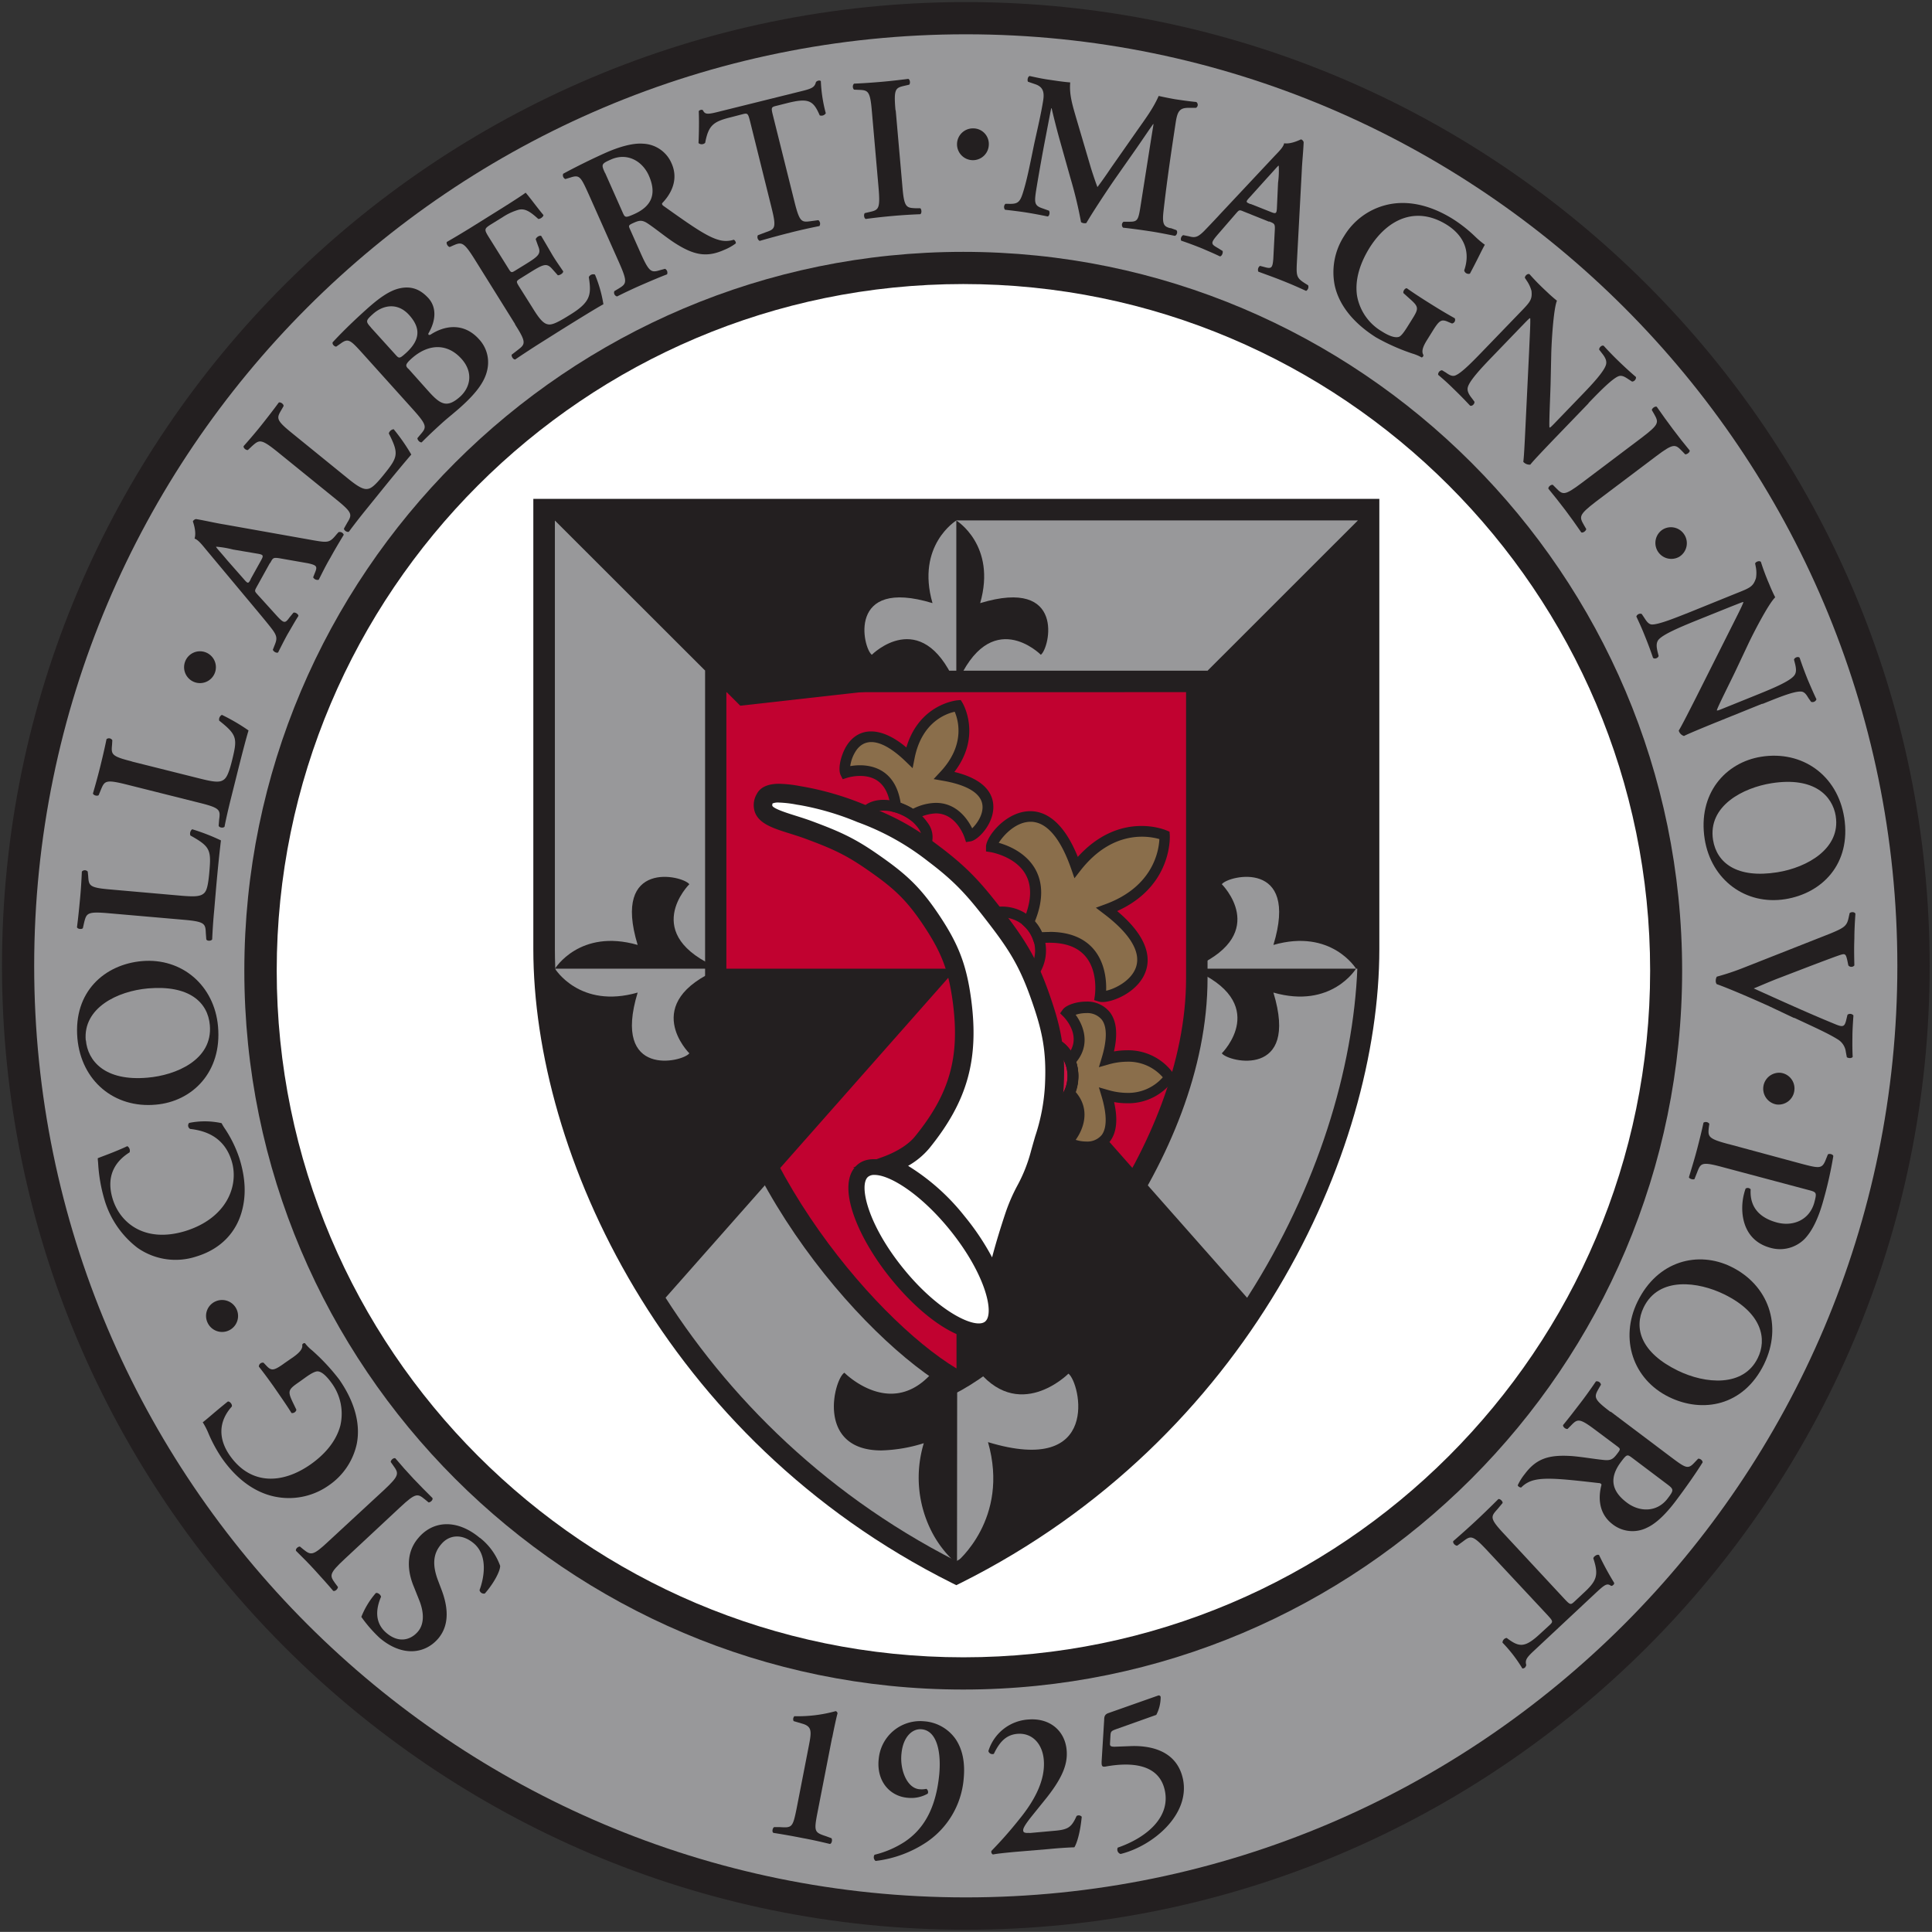 <svg id="Layer_1" data-name="Layer 1" xmlns="http://www.w3.org/2000/svg" xmlns:xlink="http://www.w3.org/1999/xlink" viewBox="0 0 495.71 495.69"><rect x="0" y="0" width="495.71" height="495.69" fill="#333333" stroke="none"/><defs><style>.cls-1,.cls-4,.cls-9{fill:#98989a;}.cls-1,.cls-2{clip-rule:evenodd;}.cls-2,.cls-3{fill:none;}.cls-3,.cls-8,.cls-9{fill-rule:evenodd;}.cls-5,.cls-8{fill:#231f20;}.cls-6{fill:#fff;}.cls-7{fill:#c10230;}.cls-10{clip-path:url(#clip-path);}.cls-11{clip-path:url(#clip-path-2);}.cls-12{fill:#8a6e4b;}.cls-13{fill:#cd1141;}</style><clipPath id="clip-path"><path class="cls-1" d="M183.66,174.84V251c0,44.74,39,90.57,61.71,103.27,22.75-12.7,61.71-58.53,61.71-103.27V174.84ZM139.6,130.78V243.47c0,47.47,29.65,122,105.77,160.17,76.14-38.13,105.79-112.7,105.79-160.17V130.78Z"/></clipPath><clipPath id="clip-path-2"><path class="cls-2" d="M183.66,174.84V251c0,44.74,39,90.57,61.71,103.27,22.75-12.7,61.71-58.53,61.71-103.27V174.84ZM139.6,130.78V243.47c0,47.47,29.65,122,105.77,160.17,76.14-38.13,105.79-112.7,105.79-160.17V130.78Z"/></clipPath></defs><title>Artboard 1</title><path class="cls-4" d="M4.64,247.83C4.64,113.52,113.5,4.66,247.82,4.66S491,113.52,491,247.83,382.1,491,247.82,491,4.64,382.12,4.64,247.83Z"/><path class="cls-5" d="M247.82,495.13C111.45,495.13.51,384.19.51,247.83S111.45.53,247.82.53s247.29,110.94,247.29,247.3S384.18,495.13,247.82,495.13Zm0-486.33C116,8.8,8.77,116,8.77,247.83s107.24,239,239.05,239,239-107.23,239-239S379.62,8.8,247.82,8.8Z"/><path class="cls-6" d="M66.82,249.05c0-99.59,80.74-180.3,180.33-180.3A180.31,180.31,0,1,1,66.82,249.05Z"/><path class="cls-5" d="M247.15,433.5c-101.71,0-184.46-82.75-184.46-184.45S145.44,64.62,247.15,64.62,431.6,147.35,431.6,249.05,348.86,433.5,247.15,433.5Zm0-360.62C150,72.88,71,151.91,71,249.05s79,176.18,176.2,176.18,176.19-79,176.19-176.18S344.3,72.88,247.15,72.88Z"/><polygon class="cls-7" points="183.62 164.05 306.88 164.05 306.88 350.94 183.62 350.94 183.62 164.05 183.62 164.05"/><path class="cls-7" d="M308.26,352.32h-126V162.67h126ZM185,349.57H305.5V165.43H185Z"/><path class="cls-5" d="M123.16,394.63c-5.81-4.89-12-4.58-15.84,0-3.42,4-2.63,8.93-1.14,12.48l1.36,3.41c1.47,3.62,1.13,6.41-.28,8.08-1.78,2.13-4.86,3.12-8.06.42-3.4-2.85-2.55-6.72-1.43-9.32-.11-.57-.89-1.15-1.36-.94a21.29,21.29,0,0,0-3.7,6.1,34.5,34.5,0,0,0,4.76,5.45c5.87,4.92,11.67,4,15,.07,3-3.6,2.42-8.26.82-12.48l-.91-2.4c-1.59-4.21-1.13-7,.8-9.25,2-2.44,5.3-2.84,8.37-.27,3.92,3.28,2.48,9.39,1.49,12a1.12,1.12,0,0,0,1.36.88c2.15-2.43,3.94-5.64,3.93-7.09a16,16,0,0,0-5.17-7.18Z"/><path class="cls-5" d="M84.23,395.52c-4,3.77-4.49,3.53-6.42,2l-.86-.71c-.53,0-1.2.65-1,1.1,1.63,1.62,3.31,3.28,4.86,5s3.22,3.53,4.69,5.28c.45.18,1.19-.44,1.21-1l-.7-.93c-1.44-2-1.64-2.48,2.42-6.25l14.23-13.27c4.06-3.79,4.49-3.55,6.4-2l.91.75c.5,0,1.17-.64,1-1.12-1.62-1.6-3.36-3.36-4.91-5s-3.16-3.47-4.63-5.21c-.47-.16-1.16.43-1.18.95l.66.93c1.44,2,1.65,2.51-2.39,6.27L84.23,395.52Z"/><path class="cls-5" d="M72.78,349.92c-2.6,1.83-3.17,1.85-4.49.43l-.68-.71a1,1,0,0,0-1.19,1c1.39,1.78,2.45,3.22,3.81,5.13,2.07,3,3.47,5,4.56,6.78a1.1,1.1,0,0,0,1.26-.83L75.22,360c-1.54-3.19-1.31-3.44,1.75-5.56l1.53-1.1c1.54-1.09,2.42-1.48,3-1.48,1,.05,2.21,1.07,3.66,3.1a13.34,13.34,0,0,1,2.16,10.83c-1.13,4.25-4.26,7.59-7.71,10C72.3,380.86,64.29,381,59,373.5c-3-4.26-3-8.73.46-12.59.24-.48-.47-1.4-1-1.31-3.21,2.56-5.19,4.39-6.44,5.33a18.78,18.78,0,0,1,1.53,3,37.6,37.6,0,0,0,3.34,6.14c4.18,6,9.29,9.34,14.64,10.11a17.69,17.69,0,0,0,12.84-3.07,17.29,17.29,0,0,0,7.17-10.65c1.1-5.57-.92-11.36-4.51-16.52a53,53,0,0,0-7-7.5,10.12,10.12,0,0,1-1.78-1.81.63.63,0,0,0-.71.41c.21,1.06-.77,2.07-2.25,3.13l-2.5,1.73Z"/><path class="cls-5" d="M53.26,339.37a4.1,4.1,0,1,0,2-5.44,4.06,4.06,0,0,0-2,5.44Z"/><path class="cls-5" d="M25.08,297.13c0,.49.08.85.11,1.5a40.83,40.83,0,0,0,1.56,9,24.14,24.14,0,0,0,8.48,12.5,17,17,0,0,0,15.15,2.26c6.58-2,10.2-6.46,11.6-11.34,1.25-4.3,1-8.86-.55-13.83a31.55,31.55,0,0,0-3.58-7.41,16.06,16.06,0,0,1-1-1.63,20.06,20.06,0,0,0-8.33-.06,1,1,0,0,0,.27,1.54c3.66.42,8.69,1.87,10.64,8.2s-1.22,14.68-11.87,18c-10.25,3.12-16.71-1.91-18.66-8.27-2-6.6,1.47-10.12,4.35-11.92a1.36,1.36,0,0,0-.58-1.59c-3.55,1.65-6.48,2.62-7.59,3.1Z"/><path class="cls-8" d="M19.86,266.43c1,10.95,9.52,18,20.14,17,9.28-.8,17-8.3,15.94-20.08C55,252.83,46.67,245.7,36.41,246.6c-9.5.84-17.61,7.79-16.55,19.83Zm2.14.5c-.72-8.3,8.08-12.63,16-13.33,10.48-.89,15.33,3.5,15.84,9.43.79,8.92-8.75,12.86-15.94,13.47-11.08,1-15.4-4.37-15.86-9.57Z"/><path class="cls-5" d="M28.31,228.22c-5.41-.46-5.53-.95-5.68-3.44l-.12-1.15a1,1,0,0,0-1.51,0c-.1,2.32-.24,4.65-.46,6.95s-.45,4.74-.79,7.33c.17.49,1.21.59,1.51.24l.32-1.43c.61-2.41.78-2.88,6.21-2.41L47.18,236c5.4.47,5.53,1,5.63,3.42l.12,1.6c.22.5,1.28.43,1.51,0,.1-2.21.26-4.82.52-7.48l.46-5.41c.51-5.84,1-10.31,1.27-12.5a52.88,52.88,0,0,0-7.38-2.86,1.44,1.44,0,0,0-.46,1.6c5.16,2.87,5.36,3.73,4.85,9.52-.37,4.16-.86,5-1.64,5.52-1,.7-2.83.63-5.46.42l-18.29-1.61Z"/><path class="cls-5" d="M33.83,195.36c-5.27-1.32-5.32-1.8-5.08-4.27l.07-1.16a1,1,0,0,0-1.49-.28c-.46,2.26-1,4.57-1.55,6.8s-1.19,4.59-1.93,7.13c.1.49,1.09.75,1.46.45l.56-1.36c.95-2.3,1.19-2.72,6.48-1.41L51.23,206c5.28,1.31,5.34,1.82,5,4.28l-.13,1.59c.15.52,1.19.63,1.51.25.41-2.14,1-4.69,1.65-7.29l1.32-5.27c1.41-5.68,2.55-10.05,3.19-12.14a49.62,49.62,0,0,0-6.84-4,1.36,1.36,0,0,0-.69,1.48c4.64,3.68,4.7,4.54,3.31,10.17-1,4.06-1.65,4.77-2.49,5.2-1.05.56-2.91.2-5.46-.43l-17.81-4.46Z"/><path class="cls-5" d="M47.49,169.77a4.08,4.08,0,1,0,5.31-2.38,4.07,4.07,0,0,0-5.31,2.38Z"/><path class="cls-8" d="M69.33,144.45c.7-1.31.76-1.43,2.27-1.23l7.41,1.3c2.3.51,2.5.81,1.75,2.55l-.41,1.05a1.25,1.25,0,0,0,1.43.63c.83-1.63,1.83-3.7,3-5.67,1.3-2.36,2.3-4,3.42-5.87a1.09,1.09,0,0,0-1.34-.67l-.53.59c-1.71,2.1-2.15,2.15-5.8,1.52l-22.82-4.06c-2.46-.39-4.95-1-7.41-1.41a1.11,1.11,0,0,0-.81.59c0,.09,1,2.62.43,4.42.86.3,1.72,1.32,2.86,2.72L65.54,156.2c1.94,2.32,3.44,4.13,4.35,5.34,1.12,1.53,1.25,2.26.7,3.68L70,166.73c.26.55,1,.9,1.36.67.81-1.62,1.55-3.08,2.37-4.58,1.1-1.86,1.93-3.38,2.84-4.78,0-.46-.79-1-1.28-.84l-1,1.21c-1.15,1.58-1.39,1.69-3.58-.75l-4.45-4.91c-1-1.11-1-1.05-.37-2.22l3.37-6.08Zm-5,4.19c-.61,1.09-.68,1.21-1.73,0l-4.31-4.9c-1.66-2-2.62-3-2.83-3.37l0-.1a25.42,25.42,0,0,1,4.34.73l6.55,1.11c1.29.25,1.28.51.57,1.78l-2.64,4.75Z"/><path class="cls-5" d="M75,111.19c-4.23-3.42-4.06-3.88-2.81-6l.57-1c.07-.49-.79-1.12-1.24-.9-1.36,1.86-2.81,3.72-4.25,5.54s-3,3.65-4.75,5.62c-.16.5.66,1.14,1.1,1l1.06-1c1.86-1.65,2.27-1.93,6.5,1.47l15.12,12.26c4.24,3.43,4.06,3.87,2.76,6l-.79,1.4c-.09.52.83,1.05,1.24.85,1.31-1.76,2.91-3.84,4.6-5.91l3.42-4.23c3.68-4.56,6.56-8,8-9.66a49.11,49.11,0,0,0-4.52-6.5,1.48,1.48,0,0,0-1.25,1.08c2.67,5.26,2.33,6.09-1.29,10.58-2.64,3.28-3.5,3.67-4.49,3.68-1.18,0-2.71-1.07-4.72-2.7L75,111.19Z"/><path class="cls-8" d="M106,105.09c3.7,4.13,3.47,4.56,1.85,6.43l-.75.9c0,.51.64,1.17,1.1,1.07,1.63-1.65,3.43-3.33,5.13-4.87,1.47-1.34,3.21-2.68,4.92-4.22,4.45-4,6.43-7,6.89-10.13a8.67,8.67,0,0,0-2.3-7.3c-4-4.39-9-3.34-12.35-1.12-.29.12-.45.11-.51.05a.36.36,0,0,1,0-.45c1.93-3.34,2-6.59,0-8.89-2.22-2.46-4.55-3.17-7.3-2.61s-5.54,2.61-8.8,5.55c-4.26,3.84-6.93,6.6-8.53,8.33-.16.49.4,1.08.91,1.11l1.12-.78c2-1.46,2.47-1,5.81,2.7L106,105.09Zm-1.27-10.48c-.69-.76-.84-1.06.87-2.62,4.34-3.87,9.18-3.95,12.8.07,3.1,3.44,2.32,7.31-.37,9.74-3.38,3-5.06,2-8.25-1.59l-5-5.6ZM95.16,84c-1.39-1.55-1.35-1.74.58-3.48,2.43-2.16,6.2-3.08,9.26.33s2.77,6.44-.85,9.74c-1.59,1.41-1.73,1.48-2.65.44l-6.34-7Z"/><path class="cls-5" d="M132.14,83.23c3,4.67,2.65,5.09.69,6.58L131.29,91c-.11.51.42,1.29.91,1.23,1.92-1.31,4.6-3.06,6.57-4.3l5-3.15c5.2-3.24,9-5.58,11.05-6.72a33.59,33.59,0,0,0-2.16-7.6,1.24,1.24,0,0,0-1.58.64c.69,4.56.53,6.45-5.17,9.88-3.72,2.33-4.71,2.46-5.62,2.16-1.14-.35-2.25-1.87-3.65-4.15l-3.54-5.62c-.67-1.13-.68-1.22.33-1.87l2.14-1.33c3.85-2.41,4.67-2.81,6.14-1.13l1.42,1.59c.51,0,1.36-.48,1.38-1-.91-1.38-2-2.85-3-4.58s-1.91-3.27-2.65-4.52c-.43-.19-1.26.32-1.41.86l.61,1.7c.87,2.08.17,2.62-3.69,5l-2.12,1.3c-1,.63-1.12.63-1.81-.51l-4.7-7.52c-1.58-2.5-1.64-2.6.26-3.81l3-1.85a14.84,14.84,0,0,1,3.79-1.8c1.67-.54,3,.15,5.31,2.27.54.07,1.37-.6,1.33-1-1.47-1.74-3.93-5.1-4.57-5.73-.53.44-3.05,2.08-5.9,3.87l-8.49,5.3c-2,1.22-4.06,2.47-5.8,3.45-.26.39.23,1.23.72,1.32l.76-.34c2.28-1,2.77-1.1,5.7,3.59l10.31,16.53Z"/><path class="cls-8" d="M158.86,67.4c2.25,5.09,1.89,5.42-.23,6.7l-1,.6a1,1,0,0,0,.7,1.36c2.16-1.08,4.3-2.09,6.4-3s4.28-1.85,6.42-2.67a1.11,1.11,0,0,0-.51-1.42l-1.12.3c-2.37.72-2.88.76-5.13-4.29l-2.73-6.13c-.45-1-.43-1.07,1-1.71s2.18-.74,3.7.31c2,1.35,4.46,3.38,6.66,4.82,4.89,3.16,8.21,3.9,12.78,1.85a13.22,13.22,0,0,0,3-1.68,1,1,0,0,0-.53-.93,6.56,6.56,0,0,1-4,0c-3.06-.88-7.26-3.86-13.95-8.62-.32-.2-.59-.52-.38-.8,1.93-2,4.34-5.71,2.39-10.13a8.3,8.3,0,0,0-7.32-5.09c-2.61-.21-6.09.76-9.81,2.42C151.4,41,147.4,43,144.5,44.58a1.06,1.06,0,0,0,.56,1.36l1.3-.39c2.36-.78,2.65-.21,4.72,4.37l7.78,17.48Zm-3.62-23c-1-2.2-1-2.36,1.51-3.47,4.14-1.85,8.05.35,9.73,4.12,2,4.56.89,7.81-3.79,9.9-2.28,1-2.34.92-3-.6l-4.44-10Z"/><path class="cls-5" d="M197.92,53.13c1.36,5.39.94,5.64-1.41,6.45l-2.06.78a1.11,1.11,0,0,0,.47,1.45c3.2-.92,5.59-1.55,7.83-2.12s4.52-1.09,7.5-1.69a1.15,1.15,0,0,0-.27-1.51l-1.88.25c-2.45.34-2.94.32-4.28-5.08l-5.47-21.93c-.53-2.12-.51-2.25.83-2.57l2.89-.73c5.41-1.34,6.62-.64,8.25,3.17a1.31,1.31,0,0,0,1.56-.54,37.7,37.7,0,0,1-1.27-8.26.74.74,0,0,0-.69-.09,1,1,0,0,0-.57.36c-.33,1.3-1,1.65-3.54,2.28L185.1,28.49c-3.45.88-4.18,1-4.74-.2a.65.65,0,0,0-.57-.09c-.25.09-.43.16-.5.34.08,1.88.08,5.2-.07,8.17a1.27,1.27,0,0,0,1.71-.06c.87-4.57,2.1-5.47,6.77-6.61l2.84-.74c1.31-.32,1.38-.23,1.93,1.91l5.45,21.92Z"/><path class="cls-5" d="M229.76,28.26c-.48-5.54,0-5.72,2.39-6.27l1.14-.26c.33-.39.2-1.32-.24-1.49-2.29.29-4.62.56-6.93.76s-4.74.37-7,.46a1.13,1.13,0,0,0,0,1.54l1.15.05c2.5.09,3,.22,3.45,5.71l1.7,19.41c.47,5.53,0,5.71-2.41,6.25l-1.13.26c-.32.39-.19,1.33.25,1.5,2.27-.31,4.74-.58,7-.78s4.66-.35,7-.44c.4-.25.36-1.19,0-1.53l-1.17,0c-2.47-.1-3-.21-3.44-5.75l-1.7-19.37Z"/><path class="cls-5" d="M249.71,32.94a4.08,4.08,0,1,0,4,4.16,4,4,0,0,0-4-4.16Z"/><path class="cls-5" d="M300.29,58.56c-1.63-.45-2.15-.91-1.76-4.39.87-7.71,2-15.35,3.17-23,.45-2.76,1.09-3.54,3.42-3.5h1.74a.89.89,0,0,0,.08-1.5c-1.47-.14-3.28-.38-5.45-.71-1.14-.2-2.82-.53-4.2-.84-1.43,3.28-3.56,6.06-5.76,9.21L285.11,43c-1.52,2.26-2.48,3.6-3.53,5-.51-1.29-1.43-4.1-1.7-5l-3.79-12.85c-.86-3-1.79-5.89-1.49-9-2-.16-3.76-.45-5.56-.71s-3.3-.6-4.83-.93c-.48.07-.7,1.05-.45,1.46l1.72.59c2,.64,2.57,1.85,2.17,4.26-.49,3.16-1.48,7.4-2.25,10.88-1.1,5.32-1.74,8.68-2.67,11.87s-1.34,3.81-3.89,3.73l-.87,0a1.13,1.13,0,0,0-.1,1.52c2,.22,3.91.46,5.57.72,1.92.31,3.5.62,5.38,1,.47-.14.62-1.13.31-1.49l-1.65-.59c-2.17-.71-2.11-1.54-1.57-5,.7-4.24,1.52-8.81,2.13-12,.42-2.14,1.17-6.17,1.68-8.68h.11c.37,1.66,1.24,5.13,1.88,7.44l3,10.67A108.5,108.5,0,0,1,277.37,57a1.7,1.7,0,0,0,1.36.23c1.32-2.29,4.81-7.63,7.13-11l5.87-8.38c1.32-1.9,2.28-3.36,4.13-6l.11,0c-.16,1-.46,2.84-.77,4.79L292.62,53c-.56,3.51-.76,3.91-2.9,3.89l-1.44,0a1,1,0,0,0-.12,1.53c2.3.25,4.51.55,7,.93,2.05.31,4.06.72,6.27,1.16.58-.12.83-1.2.34-1.49l-1.44-.51Z"/><path class="cls-8" d="M325.62,56.81c1.37.55,1.54.61,1.47,2.14l-.39,7.51c-.2,2.33-.48,2.57-2.3,2.05l-1.11-.29a1.23,1.23,0,0,0-.43,1.48c1.72.65,3.88,1.4,6,2.25,2.53,1,4.3,1.79,6.26,2.69a1.19,1.19,0,0,0,.52-1.44l-.67-.42c-2.31-1.45-2.4-1.89-2.21-5.59L334,44c.1-2.5.39-5,.49-7.52a1.06,1.06,0,0,0-.66-.72c-.11,0-2.5,1.3-4.35,1-.16.88-1.09,1.87-2.35,3.16L313.46,54.5c-2.06,2.22-3.68,3.94-4.74,5-1.39,1.32-2.1,1.56-3.58,1.15l-1.56-.32a1.15,1.15,0,0,0-.52,1.42c1.74.58,3.26,1.16,4.87,1.79,2,.85,3.57,1.51,5.07,2.24.46,0,.87-.89.69-1.39l-1.32-.81c-1.71-1-1.85-1.19.29-3.65l4.33-5c1-1.13.93-1.15,2.18-.63l6.45,2.59Zm-4.79-4.45c-1.16-.49-1.31-.53-.19-1.73L325,45.79c1.8-1.95,2.68-3,3-3.26l.1,0a24.12,24.12,0,0,1-.18,4.38l-.3,6.64c-.1,1.33-.32,1.34-1.69.78l-5.05-2Z"/><path class="cls-5" d="M367.68,84.77c1.69-2.7,2.22-2.94,4-2.13l.87.36a.94.94,0,0,0,.71-1.34c-1.95-1.1-3.49-2-5.49-3.25-3.06-1.9-5.16-3.28-6.82-4.46-.51,0-1,.75-.86,1.25l1.44,1.3c2.67,2.33,2.54,2.62.57,5.76l-1,1.6c-1,1.59-1.61,2.32-2.13,2.56-1,.32-2.46-.13-4.57-1.48a13.29,13.29,0,0,1-6.22-9.11c-.63-4.34,1-8.64,3.18-12.19,4.72-7.54,12-10.82,19.81-6,4.38,2.75,6.22,6.85,4.51,11.75a1.14,1.14,0,0,0,1.47.82c1.94-3.61,3.05-6.07,3.83-7.41a23.36,23.36,0,0,1-2.59-2.2,36.12,36.12,0,0,0-5.49-4.33c-6.15-3.87-12.19-5-17.42-3.63a17.56,17.56,0,0,0-10.59,7.89,17.15,17.15,0,0,0-2.45,12.6c1.16,5.52,5.3,10.08,10.61,13.43a53.3,53.3,0,0,0,9.35,4.16,11,11,0,0,1,2.37,1,.61.61,0,0,0,.45-.63c-.58-.94-.09-2.22.88-3.78l1.6-2.57Z"/><path class="cls-5" d="M407.55,103.45c2.88-3,6.05-6.23,7.7-6.91.85-.33,1.64.14,2.46.69l1.05.68a1.09,1.09,0,0,0,1-1.17c-1.44-1.24-2.47-2.17-4.08-3.71s-2.82-2.79-4.21-4.31c-.49-.24-1.22.46-1.15,1l.77,1c.79,1,1.2,1.84,1,2.75-.41,1.79-3.72,5.29-6.43,8.09l-7.09,7.35c-.61.61-.78.79-1,.79-.16-.59.19-7.93.28-11.21l.17-7.71c.06-2.68.54-11.4,1.46-13.63-1-.79-1.92-1.63-2.72-2.4a60.92,60.92,0,0,1-4.31-4.39c-.51-.27-1.25.46-1.19.94l.43.66a8.65,8.65,0,0,1,1.26,2.68c.23,2.32-.38,2.89-3.23,5.83l-8.6,8.91c-2.89,3-6,6.26-7.66,6.93-.84.38-1.66-.14-2.47-.71L370,95a1.08,1.08,0,0,0-1,1.17c1.38,1.18,2.46,2.12,4,3.65,1.43,1.37,2.86,2.84,4.18,4.25.51.25,1.22-.42,1.13-1l-.7-.94c-.79-1-1.23-1.89-1-2.77.45-1.76,3.76-5.25,6.48-8.06l7.08-7.35c1.94-2,2.33-2.41,2.45-2.29.08,1.16-.08,3.75-.3,8.86l-.9,18.57c-.27,5.68-.4,8-.57,9.41a2.12,2.12,0,0,0,1.8.71c.73-1,5.19-5.62,6.27-6.75l8.68-9Z"/><path class="cls-5" d="M425,117c4.42-3.32,4.84-3.05,6.58-1.26l.81.84c.53,0,1.24-.57,1.15-1-1.47-1.78-2.93-3.61-4.31-5.47s-2.83-3.83-4.14-5.74c-.4-.2-1.2.32-1.27.84l.58,1c1.21,2.16,1.38,2.62-3.05,6l-15.54,11.72c-4.45,3.34-4.84,3.06-6.57,1.29l-.83-.83c-.52-.08-1.21.54-1.13,1,1.45,1.77,3,3.71,4.37,5.53s2.76,3.76,4.07,5.68c.43.2,1.19-.34,1.28-.85l-.58-1c-1.24-2.17-1.38-2.62,3-6L425,117Z"/><path class="cls-5" d="M432.22,137.27a4.06,4.06,0,0,0-5.64-1.38,4.09,4.09,0,0,0,4.22,7,4.09,4.09,0,0,0,1.42-5.63Z"/><path class="cls-5" d="M452.2,180.62c3.83-1.55,8-3.27,9.85-3.18.89,0,1.43.77,1.93,1.63l.7,1a1.06,1.06,0,0,0,1.38-.65c-.81-1.71-1.36-3-2.22-5-.76-1.9-1.44-3.7-2.09-5.65-.36-.41-1.3-.09-1.45.48l.3,1.17c.3,1.28.32,2.18-.23,2.89-1.12,1.49-5.55,3.33-9.2,4.81l-9.46,3.82c-.79.31-1,.41-1.21.33.07-.61,3.41-7.2,4.81-10.14l3.3-7c1.15-2.44,5.11-10.19,6.87-11.87-.57-1.13-1.09-2.27-1.49-3.28a61.18,61.18,0,0,1-2.18-5.8c-.34-.42-1.32-.07-1.48.39l.15.78a8,8,0,0,1,.06,3c-.74,2.23-1.53,2.49-5.32,4L433.74,157c-3.86,1.53-8.07,3.24-9.84,3.23-.89,0-1.45-.84-2-1.7l-.67-1a1.08,1.08,0,0,0-1.38.65c.77,1.66,1.38,2.95,2.19,5,.75,1.84,1.47,3.75,2.08,5.58.35.43,1.3.12,1.45-.46l-.28-1.12c-.31-1.31-.34-2.26.22-3,1.12-1.4,5.57-3.26,9.2-4.75l9.47-3.81c2.58-1,3.09-1.25,3.15-1.11-.4,1.13-1.6,3.44-3.89,8l-8.34,16.6c-2.59,5.1-3.65,7.15-4.37,8.35a2,2,0,0,0,1.35,1.38c1.08-.59,7-3,8.46-3.59l11.62-4.69Z"/><path class="cls-8" d="M473.18,209.75c-1.72-10.84-10.74-17.26-21.28-15.59-9.2,1.46-16.35,9.48-14.51,21.16,1.68,10.45,10.49,17,20.66,15.39,9.41-1.5,17-9,15.13-21Zm-2.17-.33c1.3,8.21-7.19,13.15-15,14.39-10.37,1.65-15.53-2.41-16.48-8.3-1.38-8.82,7.84-13.42,15-14.55,11-1.74,15.66,3.27,16.49,8.46Z"/><path class="cls-5" d="M460.32,261.13c5.23,2.45,8.72,4,11.2,5.55a4.36,4.36,0,0,1,2.09,3.26l.25,1.32c.39.28,1.22.33,1.5-.08-.08-1.46-.1-3.19-.07-5.08,0-1.68.12-3.44.26-5.57a1.12,1.12,0,0,0-1.52-.17l-.37,1.53c-.42,1.57-.83,1.72-2.91.84-7.08-2.9-14.21-6.16-20.78-9.12,1.22-.48,4.32-1.85,6.69-2.74l9.4-3.61c5.36-2,6.51-2.45,7-2.43s.66.43.92,1.58l.27,1.3a1,1,0,0,0,1.54,0c-.06-2.78-.09-4.57,0-6.92,0-2,.13-4.29.27-6.32-.15-.53-1.09-.54-1.48-.19l-.28,1.26c-.44,2.08-1.2,2.54-4.71,4l-22.2,8.75a64,64,0,0,1-6.89,2.3,1.92,1.92,0,0,0-.27,1,1.35,1.35,0,0,0,.24.92c2.65.92,8.72,3.51,13.45,5.66l6.45,3.05Z"/><path class="cls-5" d="M460.38,279.89a4.05,4.05,0,0,0-3.49-4.63,4.1,4.1,0,0,0-1.15,8.11,4.07,4.07,0,0,0,4.64-3.48Z"/><path class="cls-5" d="M443.57,293.57c-5.37-1.42-5.39-1.92-5.11-4.4l.12-.83a1.12,1.12,0,0,0-1.5-.29c-.43,2.05-1,4.32-1.58,6.56s-1.26,4.48-2.16,7.44c.09.39,1,.68,1.42.49l.72-1.82c.89-2.31,1.15-2.71,6.51-1.26l22.1,5.89c2,.53,2.1.63,1.44,3.14-1.24,4.6-5.54,6.28-9.64,5.17s-7-3.65-6.71-8.51a1,1,0,0,0-1.29-.19,11.27,11.27,0,0,0-.39,1.27c-1.08,4-.91,11.87,6.78,13.94a8.91,8.91,0,0,0,8.72-2.26c1.93-2,3.55-5.22,4.86-10a101.59,101.59,0,0,0,2.53-11.29c-.1-.49-1-.68-1.39-.43l-.69,1.71c-.88,2-1.64,1.88-6.23.66l-18.51-5Z"/><path class="cls-8" d="M452.63,350c4.82-9.91,1.1-20.32-8.49-25-8.37-4.08-18.82-1.64-24,9-4.62,9.5-1.17,19.92,8.1,24.45,8.56,4.19,19.1,2.38,24.4-8.46ZM451,348.45c-3.65,7.5-13.44,6.68-20.53,3.21-9.45-4.61-11.34-10.89-8.73-16.23,3.94-8.06,14.13-6.52,20.6-3.36,10,4.88,11,11.7,8.66,16.38Z"/><path class="cls-8" d="M413.24,362.28c-4.41-3.33-4.28-3.8-3.05-6l.58-1a1.06,1.06,0,0,0-1.29-.84c-1.37,2-2.72,3.91-4.13,5.73s-2.83,3.7-4.3,5.47c-.07.46.63,1.08,1.15,1l.83-.83c1.74-1.8,2.14-2.07,6.56,1.28l5.35,4c.88.67.9.74-.07,2s-1.55,1.7-3.37,1.51c-2.37-.23-5.55-.79-8.15-1-5.82-.39-9.09.55-12.1,4.57a13.86,13.86,0,0,0-1.84,2.94,1,1,0,0,0,.9.55,6.8,6.8,0,0,1,3.47-1.92c3.09-.73,8.24-.15,16.39.78.39,0,.79.18.72.53-.71,2.66-1,7.06,2.81,10a8.28,8.28,0,0,0,8.89.92c2.38-1.08,4.94-3.62,7.39-6.88,2.57-3.42,5.14-7.07,6.88-9.88,0-.51-.64-1-1.15-.94l-.95,1c-1.69,1.81-2.22,1.44-6.23-1.57l-15.29-11.52Zm14.33,18.4c1.91,1.43,2,1.58.35,3.75-2.71,3.64-7.23,3.59-10.51,1.1-4-3-4.56-6.39-1.47-10.48,1.51-2,1.58-1.93,2.93-.93l8.7,6.56Z"/><path class="cls-5" d="M386,393.67c-3.8-4.05-3.54-4.49-1.89-6.33l1.42-1.69c.1-.42-.65-1.17-1.1-1-2.37,2.35-4.14,4.07-5.83,5.64s-3.43,3.13-5.72,5.13c-.19.44.42,1.16,1,1.17l1.5-1.09c2-1.53,2.44-1.71,6.22,2.34l15.41,16.51c1.49,1.63,1.53,1.74.53,2.66l-2.18,2c-4.07,3.82-5.49,3.75-8.77,1.25a1.23,1.23,0,0,0-1.08,1.21,36.23,36.23,0,0,1,5.1,6.63,1.06,1.06,0,0,0,.7-.27,2.1,2.1,0,0,0,.3-.6c-.36-1.3.11-1.95,2-3.71L409.13,409c2.59-2.42,3.17-2.89,4.24-2.1a.65.65,0,0,0,.52-.21.58.58,0,0,0,.27-.56,76.86,76.86,0,0,1-3.88-7.15c-.51-.25-1.43.39-1.46.88,1.46,4.41.84,5.82-2.71,9.06l-2.13,2c-1,.92-1.11.88-2.62-.72L386,393.67Z"/><path class="cls-5" d="M213.54,445.8c.38-2,1.05-5.11,1.35-6.19a.65.65,0,0,0-.47-.57,36.2,36.2,0,0,1-10.6,1.3,1.11,1.11,0,0,0-.19,1.26l2.44.72c2.24.73,2.16,2,1.51,5.36L204.4,464c-1,4.92-1.16,5-4.33,4.8l-1.45,0c-.41.23-.61,1.25-.17,1.48,2.48.39,4.84.8,7.48,1.33,2.26.41,4.64.94,7,1.51.49-.06.71-1.1.39-1.48l-1.34-.49c-3-1-3.19-1.14-2.24-6.05l3.75-19.22Z"/><path class="cls-5" d="M225.44,451.47c-.54,5.82,3.11,9.49,7.53,9.81a8.54,8.54,0,0,0,5.07-1.07,1,1,0,0,0-.35-1.23,5.7,5.7,0,0,1-1.74.1c-3.23-.22-5.1-5-4.65-9.14.41-4.37,2.82-6.43,5.1-6.25,3.86.28,5.13,5.5,4.6,11.5-.91,9.54-4.52,14.47-8.93,17.41a25,25,0,0,1-7.68,3.29,1.18,1.18,0,0,0,.27,1.59,29.87,29.87,0,0,0,13.09-4.83,21.8,21.8,0,0,0,9.5-16.14c.42-4.28-.29-7.61-2-10.21a10.79,10.79,0,0,0-8.22-4.66,10.67,10.67,0,0,0-11.58,9.83Z"/><path class="cls-5" d="M264.2,470.27c-1.36.12-1.64-.16-1.67-.59s.12-1.06,2.13-3.6l3.9-4.84c4.25-5.38,5.41-8.85,5.12-12.17-.41-4.91-4.24-8.34-9.84-7.88a11.49,11.49,0,0,0-10.24,8.1A1.06,1.06,0,0,0,255,450c1.38-2.86,3-4.86,6-5.13,3.79-.33,6.45,2.48,6.81,6.64.48,5.48-2.66,10.84-6.27,15.26a105.49,105.49,0,0,1-7.15,8.12.74.74,0,0,0,.38.93c1.08-.21,2.81-.4,5.73-.67l8.6-.72c2.39-.23,4.53-.38,6.56-.45.69-1.11,1.52-3.91,1.89-7.83a1,1,0,0,0-1.32-.2c-1.36,3-2.21,3.52-6,3.82l-6.1.55Z"/><path class="cls-5" d="M284.31,439.57c-.8.31-1,.82-1,1.69l-.65,10.56c-.07,1.4.13,1.63,1.21,1.4,5.72-1,13.47-1,15,6.18,1.5,7.06-5,12.23-12.08,14.66a1.18,1.18,0,0,0,.73,1.63c8.19-2,17.92-10.06,16-19.23-1.71-8-9.6-8.65-13.8-8.43l-3.69.14c-1,0-1.26-.16-1.23-.77l.11-1.94c.07-1.19.14-1.31,1.54-1.82L296.68,440a9.89,9.89,0,0,0,1.12-4.62.52.52,0,0,0-.56-.37l-12.93,4.56Z"/><path class="cls-9" d="M183.66,174.84V251c0,44.74,39,90.57,61.71,103.27,22.75-12.7,61.71-58.53,61.71-103.27V174.84ZM139.6,130.78V243.47c0,47.47,29.65,122,105.77,160.17,76.14-38.13,105.79-112.7,105.79-160.17V130.78Z"/><g class="cls-10"><path class="cls-5" d="M245.37,248.54,351.81,369,245.37,413.31V400.88s13.78-11.12,8.13-30.86c29.2,8.88,23.71-15.27,20.64-17.57,0,0-13,13.1-24-1.82-1.62,1.11-3.2,2.08-4.72,2.93v-105Z"/><path class="cls-5" d="M245.37,248.54,138.93,369,102.56,248.54H142.4s6.33,10.4,21.21,6.13c-6.7,22,11.51,17.89,13.26,15.59,0,0-13.05-12.92,7.84-21.72Z"/><path class="cls-5" d="M245,174.88l-55.06,6.19L139.6,130.78H245.37v2.77s-10.39,6.34-6.11,21.2c-22-6.69-17.89,11.53-15.57,13.25,0,0,12.51-12.59,21.26,6.88Z"/><path class="cls-5" d="M350.93,248.54h-3s-6.32-10.36-21.2-6.09c6.7-22-11.51-17.88-13.24-15.58,0,0,12.39,12.31-6.41,21V174.84l44.08-44.06-.23,117.76Z"/><path class="cls-5" d="M305.63,248.54c20.88,8.8,7.86,21.72,7.86,21.72,1.73,2.3,19.94,6.45,13.24-15.59,14.88,4.27,21.2-6.13,21.2-6.13Z"/></g><g class="cls-11"><path class="cls-5" d="M245.37,400.88S231.6,389.76,237.25,370c-29.19,8.88-23.69-15.27-20.65-17.57,0,0,13,13.1,24.05-1.82,1.62,1.11,3.22,2.08,4.72,2.93v47.32Z"/><path class="cls-5" d="M245.55,401.26l-.29-.24a27.71,27.71,0,0,1-6.23-8.08,30.42,30.42,0,0,1-2-22.65,39.32,39.32,0,0,1-10.9,1.86c-7.6,0-10.45-3.76-11.51-6.92-1.78-5.29.42-11.8,1.91-12.93l.13-.09.11.11c.05.05,5.31,5.27,11.84,5.27,4.45,0,8.46-2.38,11.93-7.07l.11-.14.14.1c1.47,1,3.05,2,4.71,2.92l.09.06Zm-8-31.51-.09.32c-5.09,17.77,5.79,28.62,7.76,30.4v-46.8c-1.58-.9-3.09-1.84-4.49-2.79-3.52,4.69-7.61,7.07-12.13,7.07-6.13,0-11.14-4.47-12-5.26-1.42,1.32-3.34,7.42-1.67,12.42,1,3.05,3.79,6.68,11.17,6.68a39.22,39.22,0,0,0,11.11-2Z"/><path class="cls-5" d="M184.71,248.54H142.4s6.33-10.36,21.21-6.09c-6.7-22,11.51-17.88,13.26-15.58,0,0-13.05,12.92,7.84,21.67Z"/></g><g class="cls-11"><path class="cls-5" d="M245.37,175.86V133.55s10.38,6.34,6.12,21.2c22-6.69,17.88,11.53,15.57,13.25,0,0-12.91-13-21.69,7.86Z"/></g><path class="cls-5" d="M245.37,406.72l-1.23-.61c-73.72-36.93-107.3-110.2-107.3-162.64V128H353.91V243.47c0,52.44-33.58,125.71-107.3,162.64Zm-103-273.19V243.47c0,50.51,32.25,121,103,157.08,70.78-36.06,103-106.57,103-157.08V133.53Zm103,223.85-1.34-.75C221.38,344,180.91,297.85,180.91,251V172.09H309.83V251c0,46.89-40.46,93-63.11,105.67Zm-59-179.79V251c0,43.19,37.64,87.24,59,100.09,21.33-12.85,58.95-56.9,58.95-100.09V177.59Z"/><path class="cls-12" d="M229.85,207.06c-1.42-12.61-13-8.8-13-8.8-1-2.14,2.74-17.08,16.41-3.91,2.44-12.55,12.44-13.3,12.44-13.3s5.28,8.54-3.46,17.88c18.71,3.32,8.84,15.17,6.52,15.57,0,0-3.7-11.49-14.63-5.38a14.36,14.36,0,0,0-2.25-1.29,12.65,12.65,0,0,0-2.07-.77Z"/><path class="cls-5" d="M247.86,216.06l-.37-1.14c-.09-.25-2.1-6.22-7.36-6.22a11.11,11.11,0,0,0-5.29,1.62l-.74.42-.71-.49a12.9,12.9,0,0,0-2-1.16,10.54,10.54,0,0,0-1.86-.7l-.9-.25-.11-.93c-.61-5.38-3.24-8.12-7.84-8.12a11.61,11.61,0,0,0-3.32.48l-1.14.36-.53-1.07c-.74-1.53,0-5,1.49-7.46,3.12-5,8.91-5.08,15.37.38,3.34-11.23,13-12.09,13.12-12.1l.84-.07.44.72c.05.08,5.05,8.43-2.08,17.73,8.23,2,10,5.93,10,9,0,4.43-3.88,8.47-5.82,8.81ZM240.13,206c5.32,0,8.13,4.16,9.31,6.53,1.16-1.11,2.82-3.41,2.65-5.77-.29-3.89-5.62-5.64-10.05-6.42l-2.49-.44,1.73-1.86c6.44-6.89,4.61-13.24,3.68-15.42-2.33.51-8.5,2.74-10.31,12l-.49,2.48-1.81-1.75c-5.52-5.32-10-6.45-12.59-2.91a9.53,9.53,0,0,0-1.61,4.13,14.67,14.67,0,0,1,2.49-.22c3.39,0,9.14,1.28,10.45,9.67a14.33,14.33,0,0,1,1.41.57,14.94,14.94,0,0,1,1.74.94A13.23,13.23,0,0,1,240.13,206Z"/><path class="cls-12" d="M282.3,255.65s2.75-16.94-15.9-15a9.79,9.79,0,0,0-2.51-3.91c7.31-16.88-9.45-19.49-9.45-19.49,0-3.12,13.47-18.49,21.7,5.26,10.43-13.32,22.69-8.2,22.69-8.2s1.06,13.24-14.82,19c20.08,15.18,1.28,23.21-1.71,22.29Z"/><path class="cls-5" d="M282.88,257.1a3.22,3.22,0,0,1-1-.14l-1.14-.35.18-1.18c0-.06.93-6.14-2.43-10.07-2.37-2.77-6.27-3.9-12-3.33l-1.08.11-.37-1a8.61,8.61,0,0,0-2.16-3.37l-.69-.67.38-.88c2.08-4.8,2.28-8.77.61-11.8-2.6-4.73-9-5.77-9-5.78l-1.19-.18,0-1.2c0-2.57,5.11-9.13,11.37-9.13,3.47,0,8.3,2.1,12.18,11.73,10.83-11.94,22.52-6.89,22.76-6.79l.77.32.07.84c0,.14.86,13.06-13.5,19.53,8,6.71,8.49,12,7.38,15.29C292.31,254.33,285.85,257.1,282.88,257.1Zm-13.62-18c5,0,8.84,1.5,11.35,4.45,3,3.55,3.29,8.21,3.2,10.65,2.32-.5,6.5-2.59,7.67-6.07,1.3-3.88-1.57-8.62-8.3-13.7l-2-1.53,2.37-.87c12.39-4.52,13.79-13.83,13.92-16.74-2.79-.8-12-2.48-20.23,8.05l-1.56,2-.83-2.39c-2.75-7.92-6.34-12.1-10.41-12.1-3.83,0-7,3.5-8.18,5.4,2.44.69,7,2.5,9.4,6.8,2,3.62,2,8.12-.14,13.38a11.38,11.38,0,0,1,1.78,2.75C268,239.15,268.63,239.13,269.26,239.13Z"/><path class="cls-12" d="M274.53,272.13c5.64-5.9-.71-12.2-.71-12.2,1.32-1.75,15.12-4.89,10.07,11.8,11.27-3.22,16.07,4.64,16.07,4.64s-4.8,7.88-16.07,4.64c5.05,16.71-8.75,13.56-10.07,11.82,0,0,6.46-6.43.55-12.4a10.82,10.82,0,0,0,.16-8.3Z"/><path class="cls-5" d="M278.63,295.64c-2.46,0-5.06-.87-5.9-2l-.72-1,.84-.85c.56-.56,5.32-5.64.54-10.46l-.67-.67.4-.87a9,9,0,0,0,.78-3.78,9.14,9.14,0,0,0-.65-3.43l-.33-.83.61-.64c4.66-4.87-.45-10.05-.67-10.27l-.86-.85.72-1c.85-1.11,3.44-2,5.92-2a7.42,7.42,0,0,1,6.18,2.79c1.66,2.23,2,5.58,1,10a18.7,18.7,0,0,1,3.28-.3,14.21,14.21,0,0,1,12.05,6.08l.44.72-.44.71a14.17,14.17,0,0,1-12,6.08,18.92,18.92,0,0,1-3.3-.3c1,4.4.67,7.76-1,10A7.43,7.43,0,0,1,278.63,295.64ZM276,292.46a8.83,8.83,0,0,0,2.68.43,4.8,4.8,0,0,0,4-1.68c1.36-1.83,1.34-5.22,0-9.8l-.73-2.42,2.43.7a17.63,17.63,0,0,0,4.83.72,11.8,11.8,0,0,0,9.14-4,11.71,11.71,0,0,0-9.16-4,17.61,17.61,0,0,0-4.82.72l-2.42.69.73-2.42c1.38-4.57,1.4-8,0-9.79a4.81,4.81,0,0,0-4-1.67,8.6,8.6,0,0,0-2.69.43c2.09,2.84,3.83,7.67.15,12.14a11.89,11.89,0,0,1,.56,3.64,12.1,12.1,0,0,1-.68,4.06C279.82,284.65,278.07,289.57,276,292.46Z"/><path class="cls-13" d="M270.11,267.55c3,1.1,5.17,4.51,5.17,8.53s-2.3,7.63-5.42,8.63a44.56,44.56,0,0,0,.68-6,56.87,56.87,0,0,0-.43-11.12Z"/><path class="cls-5" d="M268.09,286.73l.41-2.26a43.41,43.41,0,0,0,.67-5.86,55.83,55.83,0,0,0-.42-10.86l-.34-2.3,2.18.81c3.63,1.34,6.07,5.29,6.07,9.82s-2.63,8.74-6.38,9.95Zm3.72-16.39a62.42,62.42,0,0,1,.1,8.4c-.05,1.13-.13,2.21-.26,3.27a8.93,8.93,0,0,0,.16-11.67Z"/><path class="cls-5" d="M264.38,252.74l-.91-2.06c-2.47-5.62-5.13-9.48-9.82-15.52l-1.73-1.72,2.46-.49a11.25,11.25,0,0,1,14,11A11.08,11.08,0,0,1,265.8,251Zm-7.1-17.36a69.23,69.23,0,0,1,7.62,11.85,8.4,8.4,0,0,0,.68-3.33A8.54,8.54,0,0,0,257.28,235.38Zm-19.95-16.31-1-.72a65.5,65.5,0,0,0-15.11-8.07l-1.38-.56.66-1.33c1-2,3.27-3.17,6.22-3.17a13.91,13.91,0,0,1,5.8,1.36,13.17,13.17,0,0,1,5.53,4.57,6.05,6.05,0,0,1,.78,5.94,4.17,4.17,0,0,1-.66,1ZM224.12,208.5a64.55,64.55,0,0,1,12.39,6.64,4.31,4.31,0,0,0-.79-2.49,10.42,10.42,0,0,0-4.38-3.57C228.71,207.86,225.78,207.67,224.12,208.5Z"/><path class="cls-6" d="M227.1,299.19c3.55-1.27,7.22-3.25,9.5-6,9.47-11.65,12.21-21.93,10.21-36.61-1.2-8.77-3.31-13.8-8.29-21.1-4.54-6.68-8.2-9.83-14.82-14.4-5.84-4-9.62-5.65-16.3-8.14s-13.57-3.19-11.09-8.07c1.21-2.36,7.51-.89,9.51-.6a73.42,73.42,0,0,1,15.11,4.46,67.78,67.78,0,0,1,18.69,10.41c6.67,5,10,8.61,15.12,15.22,5.69,7.35,8.77,11.9,11.91,20.66s4.36,14.33,3.89,23.69c-.35,7-1.81,10.49-3.76,17.68s-4.47,9.44-6.54,15.79c-2.22,6.68-4.16,13.21-4.83,18.65-1.49-5-4.87-11.24-9.77-17.21-6.33-7.77-13.43-13.08-18.54-14.39Z"/><path class="cls-5" d="M253.09,331.48c-1.48-5-4.87-11-9.31-16.37-5.73-7-12.51-12.36-17.28-13.58l-7.62-1.95,7.41-2.65c3.74-1.34,6.75-3.23,8.45-5.31,9-11.07,11.62-20.49,9.69-34.76-1.12-8.13-3-12.82-7.9-20.06-4.37-6.43-7.76-9.33-14.2-13.78-5.62-3.89-9.12-5.38-15.77-7.86-1.32-.48-2.65-.9-3.9-1.29-4.13-1.3-7.7-2.42-8.9-5.29a5.59,5.59,0,0,1,.41-4.85c.89-1.74,2.82-2.63,5.75-2.63a32.37,32.37,0,0,1,5.37.6l.88.15a75.64,75.64,0,0,1,15.65,4.6c8.4,3.34,12.72,5.75,19.26,10.74,7.07,5.33,10.52,9.14,15.57,15.65,6.07,7.85,9.12,12.55,12.27,21.33s4.52,14.69,4,24.63a53.94,53.94,0,0,1-2.67,14.06c-.37,1.26-.76,2.61-1.17,4.12a44.22,44.22,0,0,1-3.74,9.38,41.83,41.83,0,0,0-2.83,6.53c-2,5.87-4,12.62-4.73,18.2ZM233,299.13a55.76,55.76,0,0,1,14.49,12.93,63.88,63.88,0,0,1,7.06,10.55c1-3.81,2.2-7.68,3.38-11.23a45.86,45.86,0,0,1,3.11-7.2,39.09,39.09,0,0,0,3.39-8.46c.42-1.55.82-2.92,1.19-4.2a49.57,49.57,0,0,0,2.49-13c.46-9.17-.78-14.43-3.75-22.75-3.06-8.55-6-12.85-11.55-20-4.87-6.29-8-9.72-14.67-14.76A65.22,65.22,0,0,0,220,210.93a70.72,70.72,0,0,0-14.59-4.32l-1-.16a28.6,28.6,0,0,0-4.54-.53,3.7,3.7,0,0,0-1.65.23,1.51,1.51,0,0,0-.07.57c.29.78,3.8,1.89,5.91,2.55,1.32.42,2.72.86,4.12,1.37,6.9,2.57,10.8,4.23,16.84,8.42,6.82,4.72,10.67,8,15.44,15,5.36,7.86,7.47,13.23,8.69,22.12,2.11,15.57-.89,26.35-10.72,38.46A19.83,19.83,0,0,1,233,299.13Z"/><path class="cls-6" d="M230.31,326.93c-9.06-11.09-13.07-23-8.95-26.53s14.77,2.58,23.82,13.69,13.06,23,9,26.53-14.8-2.57-23.83-13.69Z"/><path class="cls-5" d="M251.09,343.69c-6,0-14.75-6.06-22.39-15.46-8.57-10.49-14.53-24.37-8.69-29.4,5.11-4.38,16.87,1.81,26.77,14,8.56,10.5,14.53,24.37,8.71,29.39A6.48,6.48,0,0,1,251.09,343.69ZM224.4,301.46a2.47,2.47,0,0,0-1.69.5c-2.42,2.09-.05,12.35,9.2,23.67,8.86,10.9,18.43,15.56,20.88,13.43s0-12.34-9.21-23.66C236.12,306.25,228.28,301.46,224.4,301.46Z"/><path class="cls-5" d="M268.09,286.73l.41-2.26a43.41,43.41,0,0,0,.67-5.86,55.83,55.83,0,0,0-.42-10.86l-.34-2.3,2.18.81c3.63,1.34,6.07,5.29,6.07,9.82s-2.63,8.74-6.38,9.95Zm3.72-16.39a62.42,62.42,0,0,1,.1,8.4c-.05,1.13-.13,2.21-.26,3.27a8.93,8.93,0,0,0,.16-11.67Z"/></svg>